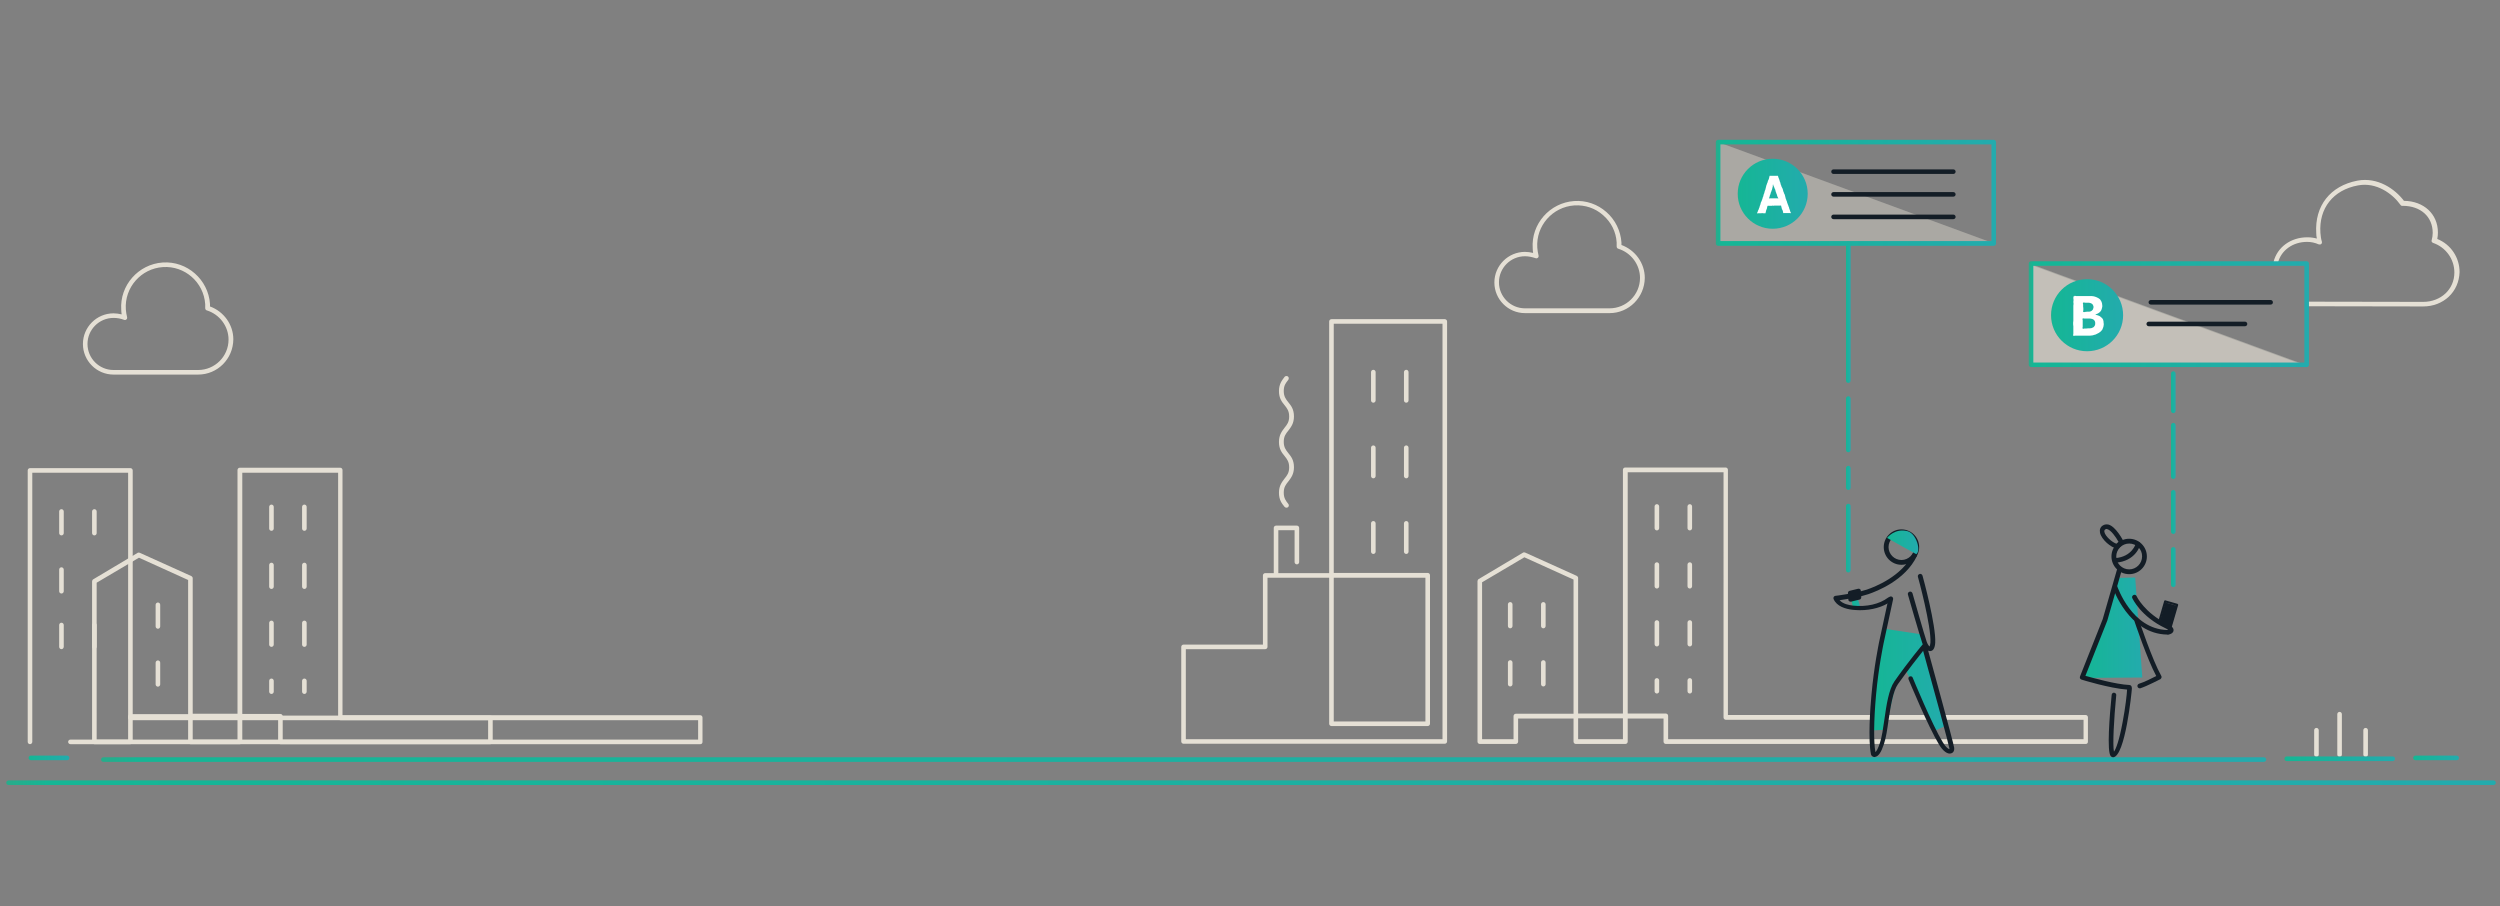 <?xml version="1.0" encoding="utf-8"?>
<!-- Generator: Adobe Illustrator 19.2.0, SVG Export Plug-In . SVG Version: 6.00 Build 0)  -->
<svg version="1.1" xmlns="http://www.w3.org/2000/svg" xmlns:xlink="http://www.w3.org/1999/xlink" x="0px" y="0px"
	 viewBox="0 0 1200 435" style="enable-background:new 0 0 1200 435;" xml:space="preserve">
<rect x="0" y="0" width="1200" height="435" fill="#808080" stroke="none"/>
<style type="text/css">
	.st0{fill:#E5E0D5;}
	.st1{fill:#FFFFFF;}
	.st2{fill:url(#SVGID_1_);}
	.st3{fill:url(#SVGID_2_);}
	.st4{fill:url(#SVGID_3_);}
	.st5{fill:url(#SVGID_4_);}
	.st6{fill:url(#SVGID_5_);}
	.st7{opacity:0.41;fill:#E5E0D5;}
	.st8{fill:url(#SVGID_6_);}
	.st9{fill:url(#SVGID_7_);}
	.st10{fill:url(#SVGID_8_);}
	.st11{fill:url(#SVGID_9_);}
	.st12{fill:url(#SVGID_10_);}
	.st13{fill:url(#SVGID_11_);}
	.st14{fill:#131D26;}
	.st15{fill:url(#SVGID_12_);}
	.st16{fill:url(#SVGID_13_);}
	.st17{fill:url(#SVGID_14_);}
	.st18{fill:url(#SVGID_15_);}
	.st19{fill:url(#SVGID_16_);}
	.st20{fill:url(#SVGID_17_);}
	.st21{fill:url(#SVGID_18_);}
	.st22{fill:url(#SVGID_19_);}
	.st23{fill:none;stroke:#131D26;stroke-width:3;stroke-linecap:round;stroke-linejoin:round;stroke-miterlimit:10;}
	.st24{fill:url(#SVGID_20_);}
	.st25{fill:url(#SVGID_21_);}
</style>
<g id="Backgound">
	<g>
		<g>
			<path class="st0" d="M1001.2,357.1H799.6c-0.6,0-1.1-0.5-1.1-1.1v-11.1h-17.2v11.1c0,0.6-0.5,1.1-1.1,1.1h-23.8
				c-0.6,0-1.1-0.5-1.1-1.1v-11.1h-26.6v11.1c0,0.6-0.5,1.1-1.1,1.1h-17.3c-0.6,0-1.1-0.5-1.1-1.1v-77c0-0.4,0.2-0.8,0.5-1
				l21.3-12.7c0.3-0.2,0.7-0.2,1-0.1l24.8,11.2c0.4,0.2,0.7,0.6,0.7,1v65.1H779v-117c0-0.6,0.5-1.1,1.1-1.1h48.2
				c0.6,0,1.1,0.5,1.1,1.1v117.7h171.7c0.6,0,1.1,0.5,1.1,1.1v11.5C1002.3,356.6,1001.8,357.1,1001.2,357.1z M800.7,354.8h199.4
				v-9.3H828.4c-0.6,0-1.1-0.5-1.1-1.1V226.7h-46v115.8h18.3c0.6,0,1.1,0.5,1.1,1.1V354.8z M757.5,354.8H779v-10h-21.5V354.8z
				 M711.4,354.8h15.1v-11.1c0-0.6,0.5-1.1,1.1-1.1h27.7v-64.4l-23.6-10.7l-20.3,12V354.8z"/>
		</g>
		<g>
			<path class="st0" d="M795.3,254.6c-0.6,0-1.1-0.5-1.1-1.1v-10.4c0-0.6,0.5-1.1,1.1-1.1c0.6,0,1.1,0.5,1.1,1.1v10.4
				C796.4,254.1,795.9,254.6,795.3,254.6z"/>
		</g>
		<g>
			<path class="st0" d="M811.1,254.6c-0.6,0-1.1-0.5-1.1-1.1v-10.4c0-0.6,0.5-1.1,1.1-1.1c0.6,0,1.1,0.5,1.1,1.1v10.4
				C812.2,254.1,811.7,254.6,811.1,254.6z"/>
		</g>
		<g>
			<path class="st0" d="M795.3,282.5c-0.6,0-1.1-0.5-1.1-1.1v-10.4c0-0.6,0.5-1.1,1.1-1.1c0.6,0,1.1,0.5,1.1,1.1v10.4
				C796.4,282,795.9,282.5,795.3,282.5z"/>
		</g>
		<g>
			<path class="st0" d="M811.1,282.5c-0.6,0-1.1-0.5-1.1-1.1v-10.4c0-0.6,0.5-1.1,1.1-1.1c0.6,0,1.1,0.5,1.1,1.1v10.4
				C812.2,282,811.7,282.5,811.1,282.5z"/>
		</g>
		<g>
			<path class="st0" d="M724.9,301.6c-0.6,0-1.1-0.5-1.1-1.1v-10.4c0-0.6,0.5-1.1,1.1-1.1c0.6,0,1.1,0.5,1.1,1.1v10.4
				C726,301.1,725.5,301.6,724.9,301.6z"/>
		</g>
		<g>
			<path class="st0" d="M740.8,301.6c-0.6,0-1.1-0.5-1.1-1.1v-10.4c0-0.6,0.5-1.1,1.1-1.1c0.6,0,1.1,0.5,1.1,1.1v10.4
				C741.9,301.1,741.4,301.6,740.8,301.6z"/>
		</g>
		<g>
			<path class="st0" d="M724.9,329.5c-0.6,0-1.1-0.5-1.1-1.1v-10.4c0-0.6,0.5-1.1,1.1-1.1c0.6,0,1.1,0.5,1.1,1.1v10.4
				C726,329,725.5,329.5,724.9,329.5z"/>
		</g>
		<g>
			<path class="st0" d="M740.8,329.5c-0.6,0-1.1-0.5-1.1-1.1v-10.4c0-0.6,0.5-1.1,1.1-1.1c0.6,0,1.1,0.5,1.1,1.1v10.4
				C741.9,329,741.4,329.5,740.8,329.5z"/>
		</g>
		<g>
			<path class="st0" d="M795.3,310.3c-0.6,0-1.1-0.5-1.1-1.1v-10.4c0-0.6,0.5-1.1,1.1-1.1c0.6,0,1.1,0.5,1.1,1.1v10.4
				C796.4,309.8,795.9,310.3,795.3,310.3z"/>
		</g>
		<g>
			<path class="st0" d="M811.1,310.3c-0.6,0-1.1-0.5-1.1-1.1v-10.4c0-0.6,0.5-1.1,1.1-1.1c0.6,0,1.1,0.5,1.1,1.1v10.4
				C812.2,309.8,811.7,310.3,811.1,310.3z"/>
		</g>
		<g>
			<path class="st0" d="M795.3,332.9c-0.6,0-1.1-0.5-1.1-1.1v-5.2c0-0.6,0.5-1.1,1.1-1.1c0.6,0,1.1,0.5,1.1,1.1v5.2
				C796.4,332.4,795.9,332.9,795.3,332.9z"/>
		</g>
		<g>
			<path class="st0" d="M811.1,332.9c-0.6,0-1.1-0.5-1.1-1.1v-5.2c0-0.6,0.5-1.1,1.1-1.1c0.6,0,1.1,0.5,1.1,1.1v5.2
				C812.2,332.4,811.7,332.9,811.1,332.9z"/>
		</g>
		<g>
			<path class="st0" d="M772.6,150.3H732c-8.1,0-14.7-6.6-14.7-14.7c0-8.1,6.6-14.7,14.7-14.7c1.3,0,2.6,0.2,3.9,0.5
				c-0.1-0.7-0.2-1.4-0.2-2.2c-0.8-11.7,8.2-21.9,19.9-22.7c5.7-0.4,11.2,1.5,15.5,5.3c4.3,3.8,6.8,9,7.2,14.6c0,0.4,0,0.8,0,1.2
				c6.6,2.4,11.2,8.7,11.2,15.8C789.4,142.7,781.9,150.3,772.6,150.3z M732,123c-6.9,0-12.5,5.6-12.5,12.5c0,6.9,5.6,12.5,12.5,12.5
				h40.6c8,0,14.6-6.5,14.6-14.6c0-6.4-4.3-12.1-10.4-14c-0.5-0.1-0.8-0.6-0.8-1.1c0-0.6,0-1.2,0-1.9c-0.3-5.1-2.6-9.7-6.5-13.1
				c-3.8-3.4-8.7-5-13.8-4.7c-10.5,0.7-18.5,9.8-17.8,20.3c0.1,1.3,0.3,2.5,0.6,3.7c0.1,0.4,0,0.9-0.3,1.1c-0.3,0.3-0.8,0.4-1.2,0.2
				C735.4,123.4,733.8,123,732,123z"/>
		</g>
	</g>
	<g>
		<path class="st0" d="M1123,363.3c-0.6,0-1.1-0.5-1.1-1.1v-19.4c0-0.6,0.5-1.1,1.1-1.1s1.1,0.5,1.1,1.1v19.4
			C1124.1,362.8,1123.6,363.3,1123,363.3z"/>
	</g>
	<g>
		<path class="st0" d="M1135.5,363.3c-0.6,0-1.1-0.5-1.1-1.1v-11.7c0-0.6,0.5-1.1,1.1-1.1s1.1,0.5,1.1,1.1v11.7
			C1136.6,362.8,1136.2,363.3,1135.5,363.3z"/>
	</g>
	<g>
		<path class="st0" d="M1111.9,363.3c-0.6,0-1.1-0.5-1.1-1.1v-11.7c0-0.6,0.5-1.1,1.1-1.1c0.6,0,1.1,0.5,1.1,1.1v11.7
			C1113,362.8,1112.5,363.3,1111.9,363.3z"/>
	</g>
	<g>
		<g>
			<path class="st0" d="M336.2,357.2H134.6c-0.6,0-1.1-0.5-1.1-1.1V345h-17.2v11.1c0,0.6-0.5,1.1-1.1,1.1H91.4
				c-0.6,0-1.1-0.5-1.1-1.1V345H63.7v11.1c0,0.6-0.5,1.1-1.1,1.1H45.3c-0.6,0-1.1-0.5-1.1-1.1v-77c0-0.4,0.2-0.8,0.5-1l21.3-12.7
				c0.3-0.2,0.7-0.2,1-0.1l24.8,11.2c0.4,0.2,0.7,0.6,0.7,1v65.1H114v-117c0-0.6,0.5-1.1,1.1-1.1h48.2c0.6,0,1.1,0.5,1.1,1.1v117.7
				h171.7c0.6,0,1.1,0.5,1.1,1.1v11.5C337.3,356.7,336.8,357.2,336.2,357.2z M135.7,355h199.4v-9.3H163.4c-0.6,0-1.1-0.5-1.1-1.1
				V226.9h-46v115.8h18.3c0.6,0,1.1,0.5,1.1,1.1V355z M92.5,355H114v-10H92.5V355z M46.4,355h15.1v-11.1c0-0.6,0.5-1.1,1.1-1.1h27.7
				v-64.4l-23.6-10.7l-20.3,12V355z"/>
		</g>
		<g>
			<path class="st0" d="M130.3,254.8c-0.6,0-1.1-0.5-1.1-1.1v-10.4c0-0.6,0.5-1.1,1.1-1.1s1.1,0.5,1.1,1.1v10.4
				C131.4,254.3,130.9,254.8,130.3,254.8z"/>
		</g>
		<g>
			<path class="st0" d="M146.1,254.8c-0.6,0-1.1-0.5-1.1-1.1v-10.4c0-0.6,0.5-1.1,1.1-1.1s1.1,0.5,1.1,1.1v10.4
				C147.2,254.3,146.7,254.8,146.1,254.8z"/>
		</g>
		<g>
			<path class="st0" d="M130.3,282.7c-0.6,0-1.1-0.5-1.1-1.1v-10.4c0-0.6,0.5-1.1,1.1-1.1s1.1,0.5,1.1,1.1v10.4
				C131.4,282.2,130.9,282.7,130.3,282.7z"/>
		</g>
		<g>
			<path class="st0" d="M146.1,282.7c-0.6,0-1.1-0.5-1.1-1.1v-10.4c0-0.6,0.5-1.1,1.1-1.1s1.1,0.5,1.1,1.1v10.4
				C147.2,282.2,146.7,282.7,146.1,282.7z"/>
		</g>
		<g>
			<path class="st0" d="M75.8,301.8c-0.6,0-1.1-0.5-1.1-1.1v-10.4c0-0.6,0.5-1.1,1.1-1.1c0.6,0,1.1,0.5,1.1,1.1v10.4
				C76.9,301.3,76.4,301.8,75.8,301.8z"/>
		</g>
		<g>
			<path class="st0" d="M75.8,329.6c-0.6,0-1.1-0.5-1.1-1.1v-10.4c0-0.6,0.5-1.1,1.1-1.1c0.6,0,1.1,0.5,1.1,1.1v10.4
				C76.9,329.1,76.4,329.6,75.8,329.6z"/>
		</g>
		<g>
			<path class="st0" d="M130.3,310.5c-0.6,0-1.1-0.5-1.1-1.1v-10.4c0-0.6,0.5-1.1,1.1-1.1s1.1,0.5,1.1,1.1v10.4
				C131.4,310,130.9,310.5,130.3,310.5z"/>
		</g>
		<g>
			<path class="st0" d="M146.1,310.5c-0.6,0-1.1-0.5-1.1-1.1v-10.4c0-0.6,0.5-1.1,1.1-1.1s1.1,0.5,1.1,1.1v10.4
				C147.2,310,146.7,310.5,146.1,310.5z"/>
		</g>
		<g>
			<path class="st0" d="M130.3,333.1c-0.6,0-1.1-0.5-1.1-1.1v-5.2c0-0.6,0.5-1.1,1.1-1.1s1.1,0.5,1.1,1.1v5.2
				C131.4,332.6,130.9,333.1,130.3,333.1z"/>
		</g>
		<g>
			<path class="st0" d="M146.1,333.1c-0.6,0-1.1-0.5-1.1-1.1v-5.2c0-0.6,0.5-1.1,1.1-1.1s1.1,0.5,1.1,1.1v5.2
				C147.2,332.6,146.7,333.1,146.1,333.1z"/>
		</g>
	</g>
	<g>
		<path class="st0" d="M693.5,357H568.1c-0.6,0-1.1-0.5-1.1-1.1v-45.4c0-0.6,0.5-1.1,1.1-1.1h38.1v-33.2c0-0.6,0.5-1.1,1.1-1.1H638
			V154.3c0-0.6,0.5-1.1,1.1-1.1h54.4c0.6,0,1.1,0.5,1.1,1.1v201.6C694.6,356.5,694.1,357,693.5,357z M569.2,354.8h123.2V155.4h-52.2
			V275h45.1c0.6,0,1.1,0.5,1.1,1.1v71.3c0,0.6-0.5,1.1-1.1,1.1h-46.2c-0.6,0-1.1-0.5-1.1-1.1v-70.1h-29.6v33.2
			c0,0.6-0.5,1.1-1.1,1.1h-38.1V354.8z M640.2,346.3h44v-69h-44V346.3z"/>
	</g>
	<g>
		<path class="st0" d="M612.5,276.3c-0.6,0-1.1-0.5-1.1-1.1v-21.8c0-0.6,0.5-1.1,1.1-1.1h10c0.6,0,1.1,0.5,1.1,1.1v16.4
			c0,0.6-0.5,1.1-1.1,1.1c-0.6,0-1.1-0.5-1.1-1.1v-15.3h-7.8v20.7C613.6,275.8,613.1,276.3,612.5,276.3z"/>
	</g>
	<g>
		<path class="st0" d="M617.5,243.7c-0.3,0-0.6-0.1-0.9-0.4c-1.3-1.6-2.7-3.3-2.7-6.8c0-3.4,1.5-5.2,2.7-6.8
			c1.2-1.5,2.2-2.7,2.2-5.4c0-2.6-1-3.9-2.2-5.4c-1.3-1.6-2.7-3.3-2.7-6.8c0-3.4,1.5-5.2,2.7-6.8c1.2-1.5,2.2-2.7,2.2-5.4
			c0-2.6-1-3.9-2.2-5.4c-1.3-1.6-2.7-3.3-2.7-6.8c0-3.4,1.5-5.2,2.7-6.8c0.4-0.5,1.1-0.5,1.6-0.2c0.5,0.4,0.5,1.1,0.2,1.6
			c-1.2,1.5-2.2,2.7-2.2,5.4c0,2.6,1,3.9,2.2,5.4c1.3,1.6,2.7,3.3,2.7,6.8c0,3.4-1.5,5.2-2.7,6.8c-1.2,1.5-2.2,2.7-2.2,5.4
			c0,2.6,1,3.9,2.2,5.4c1.3,1.6,2.7,3.3,2.7,6.8c0,3.4-1.5,5.2-2.7,6.8c-1.2,1.5-2.2,2.7-2.2,5.4c0,2.6,1,3.9,2.2,5.4
			c0.4,0.5,0.3,1.2-0.2,1.6C618,243.6,617.7,243.7,617.5,243.7z"/>
	</g>
	<g>
		<path class="st0" d="M659.2,193.3c-0.6,0-1.1-0.5-1.1-1.1v-13.6c0-0.6,0.5-1.1,1.1-1.1s1.1,0.5,1.1,1.1v13.6
			C660.3,192.8,659.8,193.3,659.2,193.3z"/>
	</g>
	<g>
		<path class="st0" d="M675,193.3c-0.6,0-1.1-0.5-1.1-1.1v-13.6c0-0.6,0.5-1.1,1.1-1.1c0.6,0,1.1,0.5,1.1,1.1v13.6
			C676.1,192.8,675.6,193.3,675,193.3z"/>
	</g>
	<g>
		<path class="st0" d="M659.2,229.6c-0.6,0-1.1-0.5-1.1-1.1v-13.6c0-0.6,0.5-1.1,1.1-1.1s1.1,0.5,1.1,1.1v13.6
			C660.3,229.1,659.8,229.6,659.2,229.6z"/>
	</g>
	<g>
		<path class="st0" d="M675,229.6c-0.6,0-1.1-0.5-1.1-1.1v-13.6c0-0.6,0.5-1.1,1.1-1.1c0.6,0,1.1,0.5,1.1,1.1v13.6
			C676.1,229.1,675.6,229.6,675,229.6z"/>
	</g>
	<g>
		<path class="st0" d="M659.2,265.9c-0.6,0-1.1-0.5-1.1-1.1v-13.6c0-0.6,0.5-1.1,1.1-1.1s1.1,0.5,1.1,1.1v13.6
			C660.3,265.4,659.8,265.9,659.2,265.9z"/>
	</g>
	<g>
		<path class="st0" d="M675,265.9c-0.6,0-1.1-0.5-1.1-1.1v-13.6c0-0.6,0.5-1.1,1.1-1.1c0.6,0,1.1,0.5,1.1,1.1v13.6
			C676.1,265.4,675.6,265.9,675,265.9z"/>
	</g>
	<g>
		<path class="st0" d="M1163.1,147.1c-1.4,0-55.9-0.1-55.9-0.1l0-2.2c0,0,54.5,0.1,55.9,0.1c8.5,0,15-6,15-14.1
			c0-6.4-4.1-12.1-10.2-14.2c-0.6-0.2-0.9-0.8-0.7-1.3c0.3-1.1,0.5-2.3,0.5-3.5c0-7.8-5.8-13-14.4-13c-0.4,0.1-0.9-0.1-1.1-0.5
			c-3.8-5.3-11.5-11-20.4-9.3c-11.9,2.2-18.8,11-18,22.8c0.1,1.5,0.3,2.9,0.7,4.2c0.1,0.4,0,0.9-0.3,1.1c-0.3,0.3-0.8,0.3-1.2,0.2
			c-1.8-0.8-3.7-1.2-5.6-1.2c-6.9,0-12.5,4.1-14,10.1c-0.2,0.6-0.8,1-1.3,0.8c-0.6-0.1-1-0.8-0.8-1.3c1.8-7.1,8.3-11.8,16.2-11.8
			c1.6,0,3.1,0.2,4.6,0.6c-0.2-0.9-0.3-1.7-0.3-2.6c-0.8-13.1,6.7-22.7,19.8-25.2c9.7-1.8,18,4,22.3,9.7c9.6,0.1,16.3,6.4,16.3,15.2
			c0,1-0.1,2.1-0.3,3.1c6.5,2.6,10.7,8.9,10.7,15.9C1180.3,140.1,1172.9,147.1,1163.1,147.1z"/>
	</g>
	<g>
		<path class="st0" d="M95.1,179.8H54.5c-8.1,0-14.7-6.6-14.7-14.7c0-8.1,6.6-14.7,14.7-14.7c1.3,0,2.6,0.2,3.9,0.5
			c-0.1-0.7-0.2-1.4-0.2-2.2c-0.8-11.7,8.2-21.9,19.9-22.7c11.7-0.8,21.9,8.2,22.7,19.9c0,0.4,0,0.8,0,1.2
			c6.6,2.4,11.2,8.7,11.2,15.8C111.9,172.3,104.4,179.8,95.1,179.8z M54.5,152.6c-6.9,0-12.5,5.6-12.5,12.5
			c0,6.9,5.6,12.5,12.5,12.5h40.6c8,0,14.6-6.5,14.6-14.6c0-6.4-4.3-12.1-10.4-14c-0.5-0.1-0.8-0.6-0.8-1.1c0-0.6,0-1.2,0-1.9
			c-0.7-10.5-9.8-18.5-20.3-17.8c-10.5,0.7-18.5,9.8-17.8,20.3c0.1,1.3,0.3,2.5,0.6,3.7c0.1,0.4,0,0.9-0.3,1.1
			c-0.3,0.3-0.8,0.4-1.2,0.2C57.9,152.9,56.3,152.6,54.5,152.6z"/>
	</g>
</g>
<g id="LineAB">
	<g>
		<path class="st0" d="M235.4,357.2H33.8c-0.6,0-1.1-0.5-1.1-1.1c0-0.6,0.5-1.1,1.1-1.1h200.5v-9.3H62.6c-0.6,0-1.1-0.5-1.1-1.1
			V226.9h-46v129.2c0,0.6-0.5,1.1-1.1,1.1c-0.6,0-1.1-0.5-1.1-1.1V225.8c0-0.6,0.5-1.1,1.1-1.1h48.2c0.6,0,1.1,0.5,1.1,1.1v117.7
			h171.7c0.6,0,1.1,0.5,1.1,1.1v11.5C236.5,356.7,236,357.2,235.4,357.2z"/>
	</g>
	<g>
		<path class="st0" d="M29.5,257c-0.6,0-1.1-0.5-1.1-1.1v-10.4c0-0.6,0.5-1.1,1.1-1.1c0.6,0,1.1,0.5,1.1,1.1v10.4
			C30.6,256.5,30.1,257,29.5,257z"/>
	</g>
	<g>
		<path class="st0" d="M45.3,257c-0.6,0-1.1-0.5-1.1-1.1v-10.4c0-0.6,0.5-1.1,1.1-1.1c0.6,0,1.1,0.5,1.1,1.1v10.4
			C46.4,256.5,45.9,257,45.3,257z"/>
	</g>
	<g>
		<path class="st0" d="M29.5,284.9c-0.6,0-1.1-0.5-1.1-1.1v-10.4c0-0.6,0.5-1.1,1.1-1.1c0.6,0,1.1,0.5,1.1,1.1v10.4
			C30.6,284.4,30.1,284.9,29.5,284.9z"/>
	</g>
	<g>
		<path class="st0" d="M29.5,311.6c-0.6,0-1.1-0.5-1.1-1.1V300c0-0.6,0.5-1.1,1.1-1.1c0.6,0,1.1,0.5,1.1,1.1v10.4
			C30.6,311.1,30.1,311.6,29.5,311.6z"/>
	</g>
	<g>
		<path class="st0" d="M45.3,311.6c-0.6,0-1.1-0.5-1.1-1.1V300c0-0.6,0.5-1.1,1.1-1.1c0.6,0,1.1,0.5,1.1,1.1v10.4
			C46.4,311.1,45.9,311.6,45.3,311.6z"/>
	</g>
	<g>
		<g>
			<line class="st1" x1="4.1" y1="375.7" x2="1196.9" y2="375.7"/>
			<linearGradient id="SVGID_1_" gradientUnits="userSpaceOnUse" x1="2.988" y1="375.666" x2="1198" y2="375.666">
				<stop  offset="1.796875e-03" style="stop-color:#27AC8B"/>
				<stop  offset="1.637500e-02" style="stop-color:#15B695"/>
				<stop  offset="0.999" style="stop-color:#23ABAD"/>
			</linearGradient>
			<path class="st2" d="M1196.9,376.8H4.1c-0.6,0-1.1-0.5-1.1-1.1s0.5-1.1,1.1-1.1h1192.8c0.6,0,1.1,0.5,1.1,1.1
				S1197.5,376.8,1196.9,376.8z"/>
		</g>
		<g>
			<line class="st1" x1="49.6" y1="364.6" x2="1086.6" y2="364.6"/>
			<linearGradient id="SVGID_2_" gradientUnits="userSpaceOnUse" x1="48.444" y1="364.567" x2="1087.728" y2="364.567">
				<stop  offset="1.796875e-03" style="stop-color:#27AC8B"/>
				<stop  offset="1.637500e-02" style="stop-color:#15B695"/>
				<stop  offset="0.999" style="stop-color:#23ABAD"/>
			</linearGradient>
			<path class="st3" d="M1086.6,365.7H49.6c-0.6,0-1.1-0.5-1.1-1.1s0.5-1.1,1.1-1.1h1037.1c0.6,0,1.1,0.5,1.1,1.1
				S1087.2,365.7,1086.6,365.7z"/>
		</g>
		<g>
			<line class="st1" x1="1097.6" y1="364.2" x2="1148.5" y2="364.2"/>
			<linearGradient id="SVGID_3_" gradientUnits="userSpaceOnUse" x1="1096.451" y1="364.196" x2="1149.598" y2="364.196">
				<stop  offset="1.796875e-03" style="stop-color:#27AC8B"/>
				<stop  offset="1.637500e-02" style="stop-color:#15B695"/>
				<stop  offset="0.999" style="stop-color:#23ABAD"/>
			</linearGradient>
			<path class="st4" d="M1148.5,365.3h-50.9c-0.6,0-1.1-0.5-1.1-1.1s0.5-1.1,1.1-1.1h50.9c0.6,0,1.1,0.5,1.1,1.1
				S1149.1,365.3,1148.5,365.3z"/>
		</g>
		<g>
			<line class="st1" x1="1159.4" y1="363.8" x2="1179.2" y2="363.8"/>
			<linearGradient id="SVGID_4_" gradientUnits="userSpaceOnUse" x1="1158.322" y1="363.826" x2="1180.323" y2="363.826">
				<stop  offset="1.796875e-03" style="stop-color:#27AC8B"/>
				<stop  offset="1.637500e-02" style="stop-color:#15B695"/>
				<stop  offset="0.999" style="stop-color:#23ABAD"/>
			</linearGradient>
			<path class="st5" d="M1179.2,364.9h-19.8c-0.6,0-1.1-0.5-1.1-1.1s0.5-1.1,1.1-1.1h19.8c0.6,0,1.1,0.5,1.1,1.1
				S1179.8,364.9,1179.2,364.9z"/>
		</g>
	</g>
	<g>
		<linearGradient id="SVGID_5_" gradientUnits="userSpaceOnUse" x1="13.717" y1="363.826" x2="33.326" y2="363.826">
			<stop  offset="1.796875e-03" style="stop-color:#27AC8B"/>
			<stop  offset="1.637500e-02" style="stop-color:#15B695"/>
			<stop  offset="0.999" style="stop-color:#23ABAD"/>
		</linearGradient>
		<path class="st6" d="M32.2,364.9H14.8c-0.6,0-1.1-0.5-1.1-1.1s0.5-1.1,1.1-1.1h17.4c0.6,0,1.1,0.5,1.1,1.1S32.8,364.9,32.2,364.9z
			"/>
	</g>
	<g>
		<polygon class="st7" points="1107.2,175.4 974.9,175.4 974.9,126.8 		"/>
		<polygon class="st7" points="1107.2,175.8 974.9,175.8 974.9,127.2 		"/>
		<g>
			<linearGradient id="SVGID_6_" gradientUnits="userSpaceOnUse" x1="973.769" y1="150.769" x2="1108.316" y2="150.769">
				<stop  offset="1.796875e-03" style="stop-color:#27AC8B"/>
				<stop  offset="1.637500e-02" style="stop-color:#15B695"/>
				<stop  offset="0.999" style="stop-color:#23ABAD"/>
			</linearGradient>
			<path class="st8" d="M1107.2,176.2H974.9c-0.6,0-1.1-0.5-1.1-1.1v-48.6c0-0.6,0.5-1.1,1.1-1.1h132.3c0.6,0,1.1,0.5,1.1,1.1v48.6
				C1108.3,175.7,1107.8,176.2,1107.2,176.2z M976,174h130.1v-46.4H976V174z"/>
		</g>
		<g>
			<linearGradient id="SVGID_7_" gradientUnits="userSpaceOnUse" x1="984.481" y1="151.251" x2="1019.108" y2="151.251">
				<stop  offset="1.796875e-03" style="stop-color:#27AC8B"/>
				<stop  offset="1.637500e-02" style="stop-color:#15B695"/>
				<stop  offset="0.999" style="stop-color:#23ABAD"/>
			</linearGradient>
			<circle class="st9" cx="1001.8" cy="151.3" r="17.3"/>
			<g>
				<path class="st1" d="M995.7,142.1c0.3-0.3,0.4,0,0.8,0s0.4,0,0.8,0c0.4,0,0.4,0,0.8,0c0.4,0,0.4,0,0.8,0c0.4,0,0.4,0,0.8,0
					s0.4,0,0.8,0c0.4,0,0.4,0,0.8,0s0.4,0,0.8,0c0.3,0,0.6,0,0.9,0c0.3,0,0.6,0,0.9,0c0.3,0,0.6,0.1,0.9,0.1
					c0.3,0.1,0.6,0.1,0.8,0.2c0.3,0.1,0.6,0.2,0.8,0.3c0.3,0.1,0.5,0.2,0.8,0.4c0.3,0.2,0.5,0.3,0.7,0.5c0.2,0.2,0.4,0.4,0.5,0.7
					c0.2,0.2,0.3,0.5,0.4,0.8c0.1,0.3,0.2,0.5,0.2,0.8c0,0.3,0.1,0.6,0.1,0.9c0,0.3,0,0.5-0.1,0.8c0,0.3-0.2,0.5-0.2,0.8
					c-0.1,0.2-0.2,0.5-0.3,0.7c-0.1,0.2-0.3,0.4-0.5,0.6c-0.2,0.2-0.4,0.4-0.6,0.5c-0.2,0.1-0.4,0.3-0.7,0.4
					c-0.2,0.1-0.5,0.2-0.8,0.3c0,0-0.1,0.1,0,0.2c0.3,0.1,0.6,0.1,0.8,0.2c0.3,0.1,0.5,0.1,0.8,0.3c0.3,0.1,0.5,0.2,0.7,0.4
					c0.2,0.2,0.4,0.4,0.6,0.5c0.2,0.2,0.4,0.4,0.5,0.6c0.1,0.2,0.3,0.5,0.3,0.8c0.1,0.3,0.1,0.5,0.1,0.8c0,0.3,0.1,0.5,0.1,0.8
					c0,0.3,0,0.6-0.1,0.9c0,0.3-0.1,0.6-0.2,0.8c-0.1,0.3-0.2,0.6-0.3,0.8c-0.1,0.3-0.3,0.5-0.5,0.7c-0.2,0.2-0.4,0.5-0.6,0.6
					c-0.2,0.2-0.5,0.4-0.7,0.5c-0.2,0.1-0.5,0.2-0.8,0.4c-0.3,0.1-0.5,0.3-0.8,0.4c-0.3,0.1-0.6,0.1-0.8,0.2
					c-0.3,0.1-0.5,0.2-0.8,0.2c-0.3,0-0.6,0.1-0.9,0.1c-0.3,0-0.6,0-0.9,0c-0.4,0-0.4,0-0.9,0c-0.4,0-0.4,0-0.9,0s-0.4,0-0.9,0
					c-0.4,0-0.4,0-0.9,0c-0.4,0-0.4,0-0.9,0s-0.4,0-0.9,0s-0.4,0-0.9,0s-0.6,0.3-0.9,0c-0.3-0.3,0-0.4,0-0.9c0-0.4,0-0.4,0-0.9
					c0-0.4,0-0.4,0-0.9c0-0.4,0-0.4,0-0.9s0-0.4,0-0.9c0-0.4-0.1-0.4-0.1-0.9c0-0.4,0-0.4,0-0.9c0-0.4,0.1-0.4,0.1-0.9
					c0-0.4,0-0.4,0-0.9c0-0.4,0-0.4,0-0.9s0-0.4,0-0.9c0-0.4,0-0.4,0-0.9c0-0.4,0-0.4,0-0.9c0-0.4,0-0.4,0-0.9c0-0.4,0-0.4,0-0.9
					s0-0.4,0-0.9c0-0.4,0.1-0.4,0.1-0.9c0-0.4-0.1-0.4-0.1-0.9c0-0.4,0.1-0.4,0.1-0.9c0-0.4-0.1-0.4-0.1-0.9c0-0.4,0.1-0.4,0-0.9
					C995.6,142.5,995.4,142.4,995.7,142.1z M1001.9,149.6c0.3,0,0.6,0,0.9,0c0.3,0,0.6-0.1,0.8-0.2c0.3-0.1,0.5-0.3,0.7-0.5
					c0.2-0.2,0.4-0.4,0.4-0.7c0.1-0.3,0.2-0.5,0.2-0.8c0-0.3-0.1-0.6-0.2-0.8c-0.1-0.3-0.2-0.5-0.5-0.7c-0.2-0.2-0.4-0.3-0.7-0.4
					c-0.2-0.1-0.5-0.1-0.8-0.2c-0.2,0-0.5,0-0.8,0c-0.5,0-0.5,0-1,0c-0.5,0-0.6-0.3-1,0c-0.3,0.3,0,0.4,0,0.9c0,0.4,0,0.4,0,0.9
					c0,0.4,0.1,0.4,0.1,0.9c0,0.4,0,0.4,0,0.9c0,0.4-0.3,0.6,0,0.8c0.4,0.3,0.5,0,1,0S1001.4,149.6,1001.9,149.6z M1002.3,157.6
					c0.3,0,0.6,0,0.8,0c0.3,0,0.6-0.1,0.8-0.1c0.3-0.1,0.5-0.2,0.7-0.3c0.3-0.1,0.5-0.3,0.6-0.5c0.2-0.2,0.3-0.4,0.4-0.7
					c0.1-0.2,0.1-0.5,0.1-0.8c0-0.3,0-0.6-0.1-0.8c-0.1-0.3-0.2-0.5-0.4-0.7c-0.2-0.2-0.4-0.4-0.7-0.5c-0.2-0.1-0.5-0.2-0.8-0.2
					c-0.2-0.1-0.5-0.1-0.8-0.1c-0.2,0-0.5,0-0.8,0c-0.4,0-0.4,0-0.8,0c-0.4,0-0.4,0-0.8,0s-0.5-0.2-0.8,0c-0.3,0.3,0,0.4,0,0.8
					c0,0.4,0,0.4,0,0.8c0,0.4,0,0.4,0,0.8c0,0.4,0,0.4,0,0.8c0,0.4,0,0.4,0,0.8c0,0.4-0.3,0.5,0,0.8c0.3,0.3,0.4,0,0.8,0
					c0.4,0,0.4,0,0.8,0S1001.9,157.6,1002.3,157.6z"/>
			</g>
		</g>
		<g>
			<linearGradient id="SVGID_8_" gradientUnits="userSpaceOnUse" x1="1042.054" y1="216.447" x2="1044.274" y2="216.447">
				<stop  offset="1.796875e-03" style="stop-color:#27AC8B"/>
				<stop  offset="1.637500e-02" style="stop-color:#15B695"/>
				<stop  offset="0.999" style="stop-color:#23ABAD"/>
			</linearGradient>
			<path class="st10" d="M1043.2,229.9c-0.6,0-1.1-0.5-1.1-1.1v-24.7c0-0.6,0.5-1.1,1.1-1.1c0.6,0,1.1,0.5,1.1,1.1v24.7
				C1044.3,229.4,1043.8,229.9,1043.2,229.9z"/>
		</g>
		<g>
			<linearGradient id="SVGID_9_" gradientUnits="userSpaceOnUse" x1="1042.054" y1="272.197" x2="1044.274" y2="272.197">
				<stop  offset="1.796875e-03" style="stop-color:#27AC8B"/>
				<stop  offset="1.637500e-02" style="stop-color:#15B695"/>
				<stop  offset="0.999" style="stop-color:#23ABAD"/>
			</linearGradient>
			<path class="st11" d="M1043.2,281.8c-0.6,0-1.1-0.5-1.1-1.1v-17c0-0.6,0.5-1.1,1.1-1.1c0.6,0,1.1,0.5,1.1,1.1v17
				C1044.3,281.3,1043.8,281.8,1043.2,281.8z"/>
		</g>
		<g>
			<linearGradient id="SVGID_10_" gradientUnits="userSpaceOnUse" x1="1042.054" y1="245.679" x2="1044.274" y2="245.679">
				<stop  offset="1.796875e-03" style="stop-color:#27AC8B"/>
				<stop  offset="1.637500e-02" style="stop-color:#15B695"/>
				<stop  offset="0.999" style="stop-color:#23ABAD"/>
			</linearGradient>
			<path class="st12" d="M1043.2,256.3c-0.6,0-1.1-0.5-1.1-1.1v-18.9c0-0.6,0.5-1.1,1.1-1.1c0.6,0,1.1,0.5,1.1,1.1v18.9
				C1044.3,255.8,1043.8,256.3,1043.2,256.3z"/>
		</g>
		<g>
			<linearGradient id="SVGID_11_" gradientUnits="userSpaceOnUse" x1="1042.054" y1="188.284" x2="1044.274" y2="188.284">
				<stop  offset="1.796875e-03" style="stop-color:#27AC8B"/>
				<stop  offset="1.637500e-02" style="stop-color:#15B695"/>
				<stop  offset="0.999" style="stop-color:#23ABAD"/>
			</linearGradient>
			<path class="st13" d="M1043.2,198.3c-0.6,0-1.1-0.5-1.1-1.1v-17.9c0-0.6,0.5-1.1,1.1-1.1c0.6,0,1.1,0.5,1.1,1.1v17.9
				C1044.3,197.8,1043.8,198.3,1043.2,198.3z"/>
		</g>
		<g>
			<path class="st14" d="M1089.9,146.2h-57.5c-0.6,0-1.1-0.5-1.1-1.1s0.5-1.1,1.1-1.1h57.5c0.6,0,1.1,0.5,1.1,1.1
				S1090.6,146.2,1089.9,146.2z"/>
		</g>
		<g>
			<path class="st14" d="M1077.6,156.6h-46.2c-0.6,0-1.1-0.5-1.1-1.1c0-0.6,0.5-1.1,1.1-1.1h46.2c0.6,0,1.1,0.5,1.1,1.1
				C1078.7,156.1,1078.2,156.6,1077.6,156.6z"/>
		</g>
	</g>
	<g>
		<polygon class="st7" points="957,116.8 824.7,116.8 824.7,68.2 		"/>
		<g>
			<linearGradient id="SVGID_12_" gradientUnits="userSpaceOnUse" x1="886.086" y1="149.773" x2="888.306" y2="149.773">
				<stop  offset="1.796875e-03" style="stop-color:#27AC8B"/>
				<stop  offset="1.637500e-02" style="stop-color:#15B695"/>
				<stop  offset="0.999" style="stop-color:#23ABAD"/>
			</linearGradient>
			<path class="st15" d="M887.2,183.8c-0.6,0-1.1-0.5-1.1-1.1v-65.8c0-0.6,0.5-1.1,1.1-1.1c0.6,0,1.1,0.5,1.1,1.1v65.8
				C888.3,183.3,887.8,183.8,887.2,183.8z"/>
		</g>
		<g>
			<linearGradient id="SVGID_13_" gradientUnits="userSpaceOnUse" x1="886.086" y1="203.613" x2="888.306" y2="203.613">
				<stop  offset="1.796875e-03" style="stop-color:#27AC8B"/>
				<stop  offset="1.637500e-02" style="stop-color:#15B695"/>
				<stop  offset="0.999" style="stop-color:#23ABAD"/>
			</linearGradient>
			<path class="st16" d="M887.2,217.1c-0.6,0-1.1-0.5-1.1-1.1v-24.7c0-0.6,0.5-1.1,1.1-1.1c0.6,0,1.1,0.5,1.1,1.1V216
				C888.3,216.6,887.8,217.1,887.2,217.1z"/>
		</g>
		<g>
			<linearGradient id="SVGID_14_" gradientUnits="userSpaceOnUse" x1="886.086" y1="258.326" x2="888.306" y2="258.326">
				<stop  offset="1.796875e-03" style="stop-color:#27AC8B"/>
				<stop  offset="1.637500e-02" style="stop-color:#15B695"/>
				<stop  offset="0.999" style="stop-color:#23ABAD"/>
			</linearGradient>
			<path class="st17" d="M887.2,274.8c-0.6,0-1.1-0.5-1.1-1.1v-30.8c0-0.6,0.5-1.1,1.1-1.1c0.6,0,1.1,0.5,1.1,1.1v30.8
				C888.3,274.3,887.8,274.8,887.2,274.8z"/>
		</g>
		<g>
			<linearGradient id="SVGID_15_" gradientUnits="userSpaceOnUse" x1="886.086" y1="229.421" x2="888.306" y2="229.421">
				<stop  offset="1.796875e-03" style="stop-color:#27AC8B"/>
				<stop  offset="1.637500e-02" style="stop-color:#15B695"/>
				<stop  offset="0.999" style="stop-color:#23ABAD"/>
			</linearGradient>
			<path class="st18" d="M887.2,235.2c-0.6,0-1.1-0.5-1.1-1.1v-9.4c0-0.6,0.5-1.1,1.1-1.1c0.6,0,1.1,0.5,1.1,1.1v9.4
				C888.3,234.7,887.8,235.2,887.2,235.2z"/>
		</g>
		<g>
			<linearGradient id="SVGID_16_" gradientUnits="userSpaceOnUse" x1="823.564" y1="92.536" x2="958.11" y2="92.536">
				<stop  offset="1.796875e-03" style="stop-color:#27AC8B"/>
				<stop  offset="1.637500e-02" style="stop-color:#15B695"/>
				<stop  offset="0.999" style="stop-color:#23ABAD"/>
			</linearGradient>
			<path class="st19" d="M957,118H824.7c-0.6,0-1.1-0.5-1.1-1.1V68.2c0-0.6,0.5-1.1,1.1-1.1H957c0.6,0,1.1,0.5,1.1,1.1v48.6
				C958.1,117.5,957.6,118,957,118z M825.8,115.7h130.1V69.3H825.8V115.7z"/>
		</g>
		<g>
			<linearGradient id="SVGID_17_" gradientUnits="userSpaceOnUse" x1="834.114" y1="93.006" x2="867.695" y2="93.006">
				<stop  offset="1.796875e-03" style="stop-color:#27AC8B"/>
				<stop  offset="1.637500e-02" style="stop-color:#15B695"/>
				<stop  offset="0.999" style="stop-color:#23ABAD"/>
			</linearGradient>
			<circle class="st20" cx="850.9" cy="93" r="16.8"/>
			<g>
				<path class="st1" d="M853.5,84.7c0,0.2,0.1,0.2,0.1,0.4c0.1,0.2,0.1,0.2,0.2,0.4c0.1,0.2,0,0.2,0.1,0.4c0.1,0.2,0.1,0.2,0.2,0.4
					c0.1,0.2,0.1,0.2,0.1,0.4c0.1,0.2,0.1,0.2,0.1,0.4c0.1,0.2,0.1,0.2,0.2,0.4c0.1,0.2,0.1,0.2,0.1,0.4c0.1,0.2,0.1,0.2,0.1,0.4
					c0.1,0.2,0,0.2,0.1,0.4c0.1,0.2,0.1,0.2,0.2,0.4c0.1,0.2,0,0.2,0.1,0.4c0.1,0.2,0.1,0.2,0.2,0.4c0.1,0.2,0.1,0.2,0.2,0.4
					c0.1,0.2,0.1,0.2,0.2,0.4c0.1,0.2,0,0.2,0.1,0.4c0.1,0.2,0.1,0.2,0.1,0.4c0.1,0.2,0.1,0.2,0.1,0.4c0.1,0.2,0.1,0.2,0.2,0.4
					s0.1,0.2,0.1,0.4c0.1,0.2,0.1,0.2,0.2,0.4c0.1,0.2,0.1,0.2,0.2,0.4c0.1,0.2,0.1,0.2,0.1,0.4c0.1,0.2,0.1,0.2,0.1,0.4
					c0.1,0.2,0.1,0.2,0.1,0.4c0.1,0.2,0.1,0.2,0.1,0.4c0.1,0.2,0.1,0.2,0.1,0.4c0.1,0.2,0.1,0.2,0.2,0.4c0.1,0.2,0,0.2,0.1,0.4
					c0.1,0.2,0.1,0.2,0.2,0.4c0.1,0.2,0,0.2,0.1,0.4c0.1,0.2,0.1,0.2,0.1,0.4c0.1,0.2,0.1,0.2,0.2,0.4c0.1,0.2,0,0.2,0.1,0.4
					c0.1,0.2,0.1,0.2,0.2,0.4c0.1,0.2,0.1,0.2,0.1,0.4c0.1,0.2,0.1,0.2,0.2,0.4c0.1,0.2,0,0.2,0.1,0.4c0.1,0.2,0.1,0.2,0.1,0.4
					s0.1,0.2,0.2,0.4c0.1,0.2,0.1,0.2,0.1,0.4c0.1,0.2,0.1,0.2,0.1,0.4c0.1,0.2,0.1,0.2,0.2,0.4c0.1,0.2,0.2,0.2,0.1,0.4
					c-0.1,0.2-0.2,0-0.4,0s-0.2,0-0.4,0s-0.2,0-0.4,0s-0.2,0-0.4,0s-0.2,0-0.4,0c-0.2,0-0.2,0-0.4,0s-0.2,0-0.4,0s-0.2,0-0.4,0
					c-0.2,0-0.3,0.1-0.4,0c-0.2-0.1,0-0.2-0.1-0.4c-0.1-0.2-0.1-0.2-0.1-0.4c-0.1-0.2-0.1-0.2-0.1-0.4c-0.1-0.2-0.1-0.2-0.2-0.4
					c-0.1-0.2-0.1-0.2-0.2-0.4c-0.1-0.2,0-0.2-0.1-0.4c-0.1-0.2-0.1-0.2-0.1-0.4c-0.1-0.2-0.1-0.2-0.1-0.4c-0.1-0.2,0-0.3-0.1-0.4
					c-0.2-0.1-0.2,0-0.4,0c-0.2,0-0.2,0-0.4,0s-0.2,0-0.4,0s-0.2,0-0.4,0s-0.2,0-0.4,0c-0.2,0-0.2,0-0.4,0c-0.2,0-0.2,0-0.4,0
					c-0.2,0-0.2,0-0.4,0c-0.2,0-0.2,0.1-0.4,0.1c-0.2,0-0.2-0.1-0.4-0.1s-0.2,0.1-0.4,0.1c-0.2,0-0.2,0-0.4,0s-0.2,0-0.4,0
					s-0.2,0-0.4,0c-0.2,0-0.2,0-0.4,0c-0.2,0-0.2-0.1-0.4,0c-0.2,0.1-0.1,0.2-0.2,0.4c-0.1,0.2,0,0.2-0.1,0.4
					c-0.1,0.2-0.1,0.2-0.1,0.4s0,0.2-0.1,0.4c-0.1,0.2-0.1,0.2-0.2,0.4c-0.1,0.2-0.1,0.2-0.1,0.4c-0.1,0.2-0.1,0.2-0.1,0.4
					c-0.1,0.2-0.1,0.2-0.1,0.4c-0.1,0.2,0,0.3-0.1,0.4c-0.2,0.1-0.2,0-0.4,0c-0.2,0-0.2,0-0.4,0s-0.2,0-0.4,0s-0.2-0.1-0.4-0.1
					c-0.2,0-0.2,0.1-0.4,0.1s-0.2,0-0.4,0c-0.2,0-0.2,0-0.4,0s-0.2,0-0.4,0c-0.2,0-0.2,0-0.4,0c-0.2,0-0.3,0.2-0.4,0
					c-0.1-0.2,0.1-0.2,0.1-0.4c0.1-0.2,0.1-0.2,0.2-0.4c0.1-0.2,0-0.2,0.1-0.4c0.1-0.2,0.1-0.2,0.2-0.4c0.1-0.2,0.1-0.2,0.2-0.4
					c0.1-0.2,0-0.2,0.1-0.4c0.1-0.2,0.1-0.2,0.2-0.4c0.1-0.2,0-0.2,0.1-0.4c0.1-0.2,0.1-0.2,0.1-0.4c0.1-0.2,0.1-0.2,0.2-0.4
					c0.1-0.2,0.1-0.2,0.1-0.4c0.1-0.2,0-0.2,0.1-0.4c0.1-0.2,0.1-0.2,0.1-0.4c0.1-0.2,0.1-0.2,0.2-0.4c0.1-0.2,0.1-0.2,0.2-0.4
					c0.1-0.2,0-0.2,0.1-0.4c0.1-0.2,0.1-0.2,0.2-0.4c0.1-0.2,0.1-0.2,0.1-0.4c0.1-0.2,0.1-0.2,0.1-0.4c0.1-0.2,0.1-0.2,0.2-0.4
					c0.1-0.2,0.1-0.2,0.1-0.4c0.1-0.2,0-0.2,0.1-0.4c0.1-0.2,0-0.2,0.1-0.4c0.1-0.2,0.1-0.2,0.2-0.4c0.1-0.2,0-0.2,0.1-0.4
					s0-0.2,0.1-0.4c0.1-0.2,0.1-0.2,0.1-0.4c0.1-0.2,0.1-0.2,0.2-0.4c0.1-0.2,0.1-0.2,0.1-0.4c0.1-0.2,0-0.2,0.1-0.4
					c0.1-0.2,0.1-0.2,0.1-0.4c0.1-0.2,0.1-0.2,0.1-0.4c0.1-0.2,0.1-0.2,0.1-0.4c0.1-0.2,0.1-0.2,0.1-0.4c0.1-0.2,0.1-0.2,0.2-0.4
					c0.1-0.2,0-0.2,0.1-0.4c0.1-0.2,0.1-0.2,0.2-0.4c0.1-0.2,0-0.2,0.1-0.4c0.1-0.2,0.1-0.2,0.1-0.4c0.1-0.2,0.1-0.2,0.2-0.4
					c0.1-0.2,0.1-0.2,0.2-0.4c0.1-0.2,0.1-0.2,0.1-0.4c0.1-0.2,0-0.2,0.1-0.4c0.1-0.2,0.1-0.2,0.1-0.4c0.1-0.2,0-0.3,0.1-0.4
					c0.2-0.1,0.2,0,0.4,0c0.2,0,0.2,0,0.4,0c0.2,0,0.2,0,0.4,0c0.2,0,0.2,0,0.4,0c0.2,0,0.2,0,0.4,0c0.2,0,0.2,0,0.4,0
					c0.2,0,0.2,0,0.4,0c0.2,0,0.2,0,0.4,0s0.2,0,0.4,0s0.2-0.1,0.4,0C853.5,84.4,853.4,84.5,853.5,84.7z M853.5,95
					c-0.1-0.2-0.1-0.2-0.2-0.4c-0.1-0.2-0.1-0.2-0.2-0.4c-0.1-0.2,0-0.2-0.1-0.4c-0.1-0.2-0.1-0.2-0.1-0.4c-0.1-0.2-0.1-0.2-0.2-0.4
					c-0.1-0.2,0-0.2-0.1-0.4c-0.1-0.2-0.1-0.2-0.2-0.4c-0.1-0.2-0.1-0.2-0.1-0.4c-0.1-0.2,0-0.2-0.1-0.4c-0.1-0.2-0.1-0.2-0.1-0.4
					c-0.1-0.2-0.1-0.2-0.2-0.4c-0.1-0.2-0.1-0.2-0.2-0.4c-0.1-0.2,0-0.2-0.1-0.4c-0.1-0.2-0.1-0.2-0.2-0.4c-0.1-0.2-0.1-0.2-0.2-0.4
					c-0.1-0.2,0.1-0.4-0.1-0.4c-0.2,0-0.1,0.2-0.2,0.4S851,89,851,89.2c-0.1,0.2,0,0.2-0.1,0.4c-0.1,0.2-0.1,0.2-0.1,0.4
					c-0.1,0.2-0.1,0.2-0.1,0.4c-0.1,0.2-0.1,0.2-0.1,0.4c-0.1,0.2-0.1,0.2-0.1,0.4c-0.1,0.2-0.1,0.2-0.2,0.4c-0.1,0.2,0,0.2-0.1,0.4
					c-0.1,0.2-0.1,0.2-0.2,0.4c-0.1,0.2,0,0.2-0.1,0.4c-0.1,0.2-0.1,0.2-0.1,0.4s-0.1,0.2-0.2,0.4c-0.1,0.2-0.1,0.2-0.1,0.4
					c-0.1,0.2-0.1,0.2-0.1,0.4c-0.1,0.2,0,0.2-0.1,0.4c-0.1,0.2-0.3,0.2-0.1,0.4c0.1,0.2,0.2,0,0.4,0s0.2,0,0.4,0s0.2,0,0.4,0
					s0.2,0,0.4,0c0.2,0,0.2,0,0.4,0c0.2,0,0.2,0,0.4,0s0.2,0,0.4,0s0.2,0,0.4,0s0.2,0,0.4,0s0.2,0,0.4,0c0.2,0,0.3,0.2,0.4,0
					C853.7,95.3,853.6,95.2,853.5,95z"/>
			</g>
		</g>
		<g>
			<path class="st14" d="M937.6,83.5h-57.5c-0.6,0-1.1-0.5-1.1-1.1s0.5-1.1,1.1-1.1h57.5c0.6,0,1.1,0.5,1.1,1.1
				S938.2,83.5,937.6,83.5z"/>
		</g>
		<g>
			<path class="st14" d="M937.6,94.4h-57.5c-0.6,0-1.1-0.5-1.1-1.1s0.5-1.1,1.1-1.1h57.5c0.6,0,1.1,0.5,1.1,1.1
				S938.2,94.4,937.6,94.4z"/>
		</g>
		<g>
			<path class="st14" d="M937.6,105.2h-57.5c-0.6,0-1.1-0.5-1.1-1.1s0.5-1.1,1.1-1.1h57.5c0.6,0,1.1,0.5,1.1,1.1
				S938.2,105.2,937.6,105.2z"/>
		</g>
	</g>
</g>
<g id="Figures">
	
		<linearGradient id="SVGID_18_" gradientUnits="userSpaceOnUse" x1="2945.291" y1="-63.347" x2="2950.061" y2="-63.347" gradientTransform="matrix(0.988 0.156 -0.156 0.988 -2030.812 -108.001)">
		<stop  offset="1.796875e-03" style="stop-color:#27AC8B"/>
		<stop  offset="1.637500e-02" style="stop-color:#13B594"/>
		<stop  offset="0.999" style="stop-color:#22AAAC"/>
	</linearGradient>
	<polygon class="st21" points="891.7,287.2 892.8,291.1 889.6,292.1 888.5,287.4 	"/>
	<g>
		<polyline class="st14" points="888.1,284.5 888.3,287.7 892.4,286.6 892.2,283.5 888.1,284.5 		"/>
		<path class="st14" d="M888.3,288.8c-0.2,0-0.5-0.1-0.7-0.2c-0.3-0.2-0.4-0.5-0.4-0.8l-0.2-3.1c0-0.5,0.3-1,0.8-1.1l4.1-1
			c0.3-0.1,0.7,0,0.9,0.2c0.3,0.2,0.4,0.5,0.4,0.8l0.2,3.1c0,0.5-0.3,1-0.8,1.1l-4.1,1C888.5,288.8,888.4,288.8,888.3,288.8z
			 M889.3,285.4l0,0.9l1.9-0.5l0-0.9L889.3,285.4z"/>
	</g>
	<g>
		<path class="st14" d="M912.7,271.1c-4.7,0-8.5-3.8-8.5-8.5c0-4.7,3.8-8.5,8.5-8.5c4.7,0,8.5,3.8,8.5,8.5
			C921.2,267.3,917.4,271.1,912.7,271.1z M912.7,256.4c-3.4,0-6.2,2.8-6.2,6.2c0,3.4,2.8,6.2,6.2,6.2c3.4,0,6.2-2.8,6.2-6.2
			C918.9,259.2,916.1,256.4,912.7,256.4z"/>
	</g>
	<linearGradient id="SVGID_19_" gradientUnits="userSpaceOnUse" x1="898.265" y1="326.409" x2="934.983" y2="326.409">
		<stop  offset="1.796875e-03" style="stop-color:#27AC8B"/>
		<stop  offset="1.637500e-02" style="stop-color:#15B695"/>
		<stop  offset="0.999" style="stop-color:#23ABAD"/>
	</linearGradient>
	<polygon class="st22" points="923.6,304.7 905.2,301.9 899.6,330.3 898.3,350.6 904.9,350.3 910.1,327.8 915.1,322.3 928.4,350.9 
		935,347.9 924.1,314.2 	"/>
	<g>
		<path class="st23" d="M910.1,282.1"/>
	</g>
	<g>
		<path class="st23" d="M932,308.1"/>
	</g>
	<g>
		<path class="st14" d="M892.7,292.9c-1.1,0-2.3-0.1-3.5-0.2c-3.3-0.4-7.6-1.6-9.1-5.2c-0.1-0.3-0.1-0.7,0.1-1
			c0.2-0.3,0.5-0.5,0.8-0.5l1.6-0.2c4.5-0.7,9.2-1.4,13.5-2.8c3.8-1.3,16.8-6.3,22-17.1c0.3-0.6,0.9-0.8,1.5-0.5
			c0.6,0.3,0.8,0.9,0.5,1.5c-5.5,11.6-19.2,16.9-23.3,18.3c-4.5,1.5-9.2,2.2-13.8,2.9c1.6,1.8,4.6,2.4,6.5,2.6
			c6.4,0.7,12.6-0.7,16.7-3.8c0.5-0.4,1.2-0.3,1.6,0.2c0.4,0.5,0.3,1.2-0.2,1.6C903.7,291.4,898.5,292.9,892.7,292.9z"/>
	</g>
	<g>
		<path class="st14" d="M899.9,363.4c-0.8,0-1.3-0.4-1.6-0.8c-0.1-0.1-0.2-0.3-0.2-0.4c-1.5-7-0.4-22.4,0.2-28.7
			c1.2-13.7,3.6-24.8,3.6-25l4.6-21.3c0.1-0.6,0.7-1,1.3-0.9c0.6,0.1,1,0.7,0.9,1.3l-4.6,21.3c0,0.1-2.4,11.2-3.6,24.7
			c-1.1,12.3-1.2,22.5-0.3,27.4c0.4-0.3,1.2-1.4,2.2-4.5c0.9-2.8,1.5-6.8,2.1-11.1c1-7.1,2.1-14.4,4.8-18.3
			c6.7-9.6,13.5-17.7,13.6-17.8c0.3-0.3,0.7-0.5,1.1-0.4c0.4,0.1,0.7,0.4,0.8,0.8c1.3,4.8,12.9,46.8,13.2,49.2
			c0.2,1.6-0.6,2.5-1.4,2.7c-1.7,0.6-3.9-1-5.8-4.1c-5.4-8.9-14.3-30.5-14.7-31.4c-0.2-0.6,0-1.2,0.6-1.4c0.6-0.2,1.2,0,1.4,0.6
			c0.1,0.2,9.2,22.4,14.5,31.1c1.5,2.5,2.7,3.1,3.1,3.2c0-0.1,0-0.2,0-0.4c-0.2-1.6-7.4-28.1-12.6-46.8c-2.3,2.9-7.2,9.1-12.1,16
			c-2.4,3.4-3.5,10.8-4.5,17.3c-0.6,4.3-1.2,8.5-2.2,11.4c-1.3,4-2.6,5.9-4.2,6.2C900.1,363.4,900,363.4,899.9,363.4z"/>
	</g>
	<g>
		<path class="st14" d="M926.3,312.5c-1.3,0-2.7-1.4-3.6-3.8c-1-2.8-6.7-22.5-6.9-23.3c-0.2-0.6,0.2-1.2,0.8-1.4
			c0.6-0.2,1.2,0.2,1.4,0.8c0.1,0.2,5.8,20.5,6.8,23.2c0.5,1.4,1.1,2.1,1.4,2.3c0.1-0.2,0.3-0.7,0.4-1.8c0.5-7.8-5.9-31.4-6-31.6
			c-0.2-0.6,0.2-1.2,0.8-1.4c0.6-0.2,1.2,0.2,1.4,0.8c0.3,1,6.6,24.2,6.1,32.3c-0.2,3-1.3,3.8-2.2,3.9
			C926.5,312.5,926.4,312.5,926.3,312.5z"/>
	</g>
	<linearGradient id="SVGID_20_" gradientUnits="userSpaceOnUse" x1="905.778" y1="260.361" x2="920.77" y2="260.361">
		<stop  offset="1.796875e-03" style="stop-color:#27AC8B"/>
		<stop  offset="1.637500e-02" style="stop-color:#15B695"/>
		<stop  offset="0.999" style="stop-color:#23ABAD"/>
	</linearGradient>
	<path class="st24" d="M905.8,258.2c0,0,13.9,7.8,14,7.8c2.4-1.6,0.1-9.8-4.1-11C909.5,253.3,905.8,258.2,905.8,258.2z"/>
	<g>
		<g>
			<linearGradient id="SVGID_21_" gradientUnits="userSpaceOnUse" x1="999.815" y1="301.28" x2="1028.278" y2="301.28">
				<stop  offset="1.796875e-03" style="stop-color:#27AC8B"/>
				<stop  offset="1.637500e-02" style="stop-color:#15B695"/>
				<stop  offset="0.999" style="stop-color:#23ABAD"/>
			</linearGradient>
			<polygon class="st25" points="1024.9,277.2 1028.3,325.2 999.8,325.4 1011.2,294.9 1016.3,277.4 			"/>
			<g>
				<path class="st23" d="M1021.9,287.2"/>
			</g>
			<g>
				<path class="st23" d="M996.4,299.1"/>
			</g>
			<g>
				<path class="st14" d="M1014.3,363.5c-0.4,0-0.8-0.2-1.1-0.5c-2-2.1-0.6-19.4,0.4-29.5c0.1-0.6,0.6-1.1,1.2-1
					c0.6,0.1,1.1,0.6,1,1.2c-1.1,11.3-1.8,23.9-1.1,27.1c0.9-1.2,2.5-5.1,4.2-14.4c1.3-6.8,2-13.2,2.1-15.4
					c-8.3-0.6-21.3-4.6-21.9-4.8c-0.3-0.1-0.5-0.3-0.7-0.6c-0.1-0.3-0.1-0.6,0-0.9l10.9-27.5l7-24.3c0.2-0.6,0.8-0.9,1.4-0.8
					c0.6,0.2,0.9,0.8,0.8,1.4l-7,24.4l-10.5,26.5c3.6,1,14.6,4.1,21.1,4.4c1.2,0.1,1.2,1.3,1.2,1.8
					C1023.2,332.4,1020.1,363.2,1014.3,363.5C1014.3,363.5,1014.3,363.5,1014.3,363.5z"/>
			</g>
			<g>
				<path class="st23" d="M1027.5,290.2"/>
			</g>
			<g>
				
					<rect x="1037.6" y="289.2" transform="matrix(0.961 0.278 -0.278 0.961 122.623 -277.19)" class="st14" width="5.9" height="10.7"/>
				<path class="st14" d="M1041.9,301.1c-0.1,0-0.1,0-0.2,0l-5.6-1.6c-0.1,0-0.3-0.1-0.3-0.3c-0.1-0.1-0.1-0.3,0-0.4l3-10.3
					c0-0.1,0.1-0.3,0.3-0.3c0.1-0.1,0.3-0.1,0.4,0l5.6,1.6c0.3,0.1,0.5,0.4,0.4,0.7l-3,10.3c0,0.1-0.1,0.3-0.3,0.3
					C1042.1,301.1,1042,301.1,1041.9,301.1z M1036.9,298.6l4.6,1.3l2.7-9.3l-4.6-1.3L1036.9,298.6z"/>
			</g>
			<g>
				<path class="st14" d="M1040.3,304.6C1040.3,304.6,1040.3,304.6,1040.3,304.6c-18.6-0.3-26-22.2-26.1-22.4
					c-0.2-0.6,0.1-1.2,0.7-1.4c0.6-0.2,1.2,0.1,1.4,0.7c0.1,0.2,7,20.5,23.9,20.9c0.2,0,0.3-0.1,0.5-0.1c-0.3-0.2-0.7-0.5-1.4-0.8
					c-11.7-5.6-15.6-14-15.8-14.4c-0.3-0.6,0-1.2,0.6-1.5c0.6-0.3,1.2,0,1.5,0.6c0,0.1,3.8,8,14.7,13.3c1.5,0.7,3.2,1.7,3,3.2
					c-0.2,1.5-2.2,1.9-2.8,2C1040.4,304.6,1040.4,304.6,1040.3,304.6z"/>
			</g>
			<g>
				<path class="st14" d="M1027.1,330.4c-0.5,0-0.9-0.3-1.1-0.8c-0.2-0.6,0.2-1.2,0.7-1.4c2.4-0.7,6.4-2.7,8.3-3.7
					c-4.4-8.2-10.1-25.3-10.4-26.1c-0.2-0.6,0.1-1.2,0.7-1.4c0.6-0.2,1.2,0.1,1.4,0.7c0.1,0.2,6.4,19.1,10.7,26.7
					c0.2,0.3,0.2,0.6,0.1,0.9c-0.1,0.3-0.3,0.5-0.5,0.7c-0.3,0.1-6.3,3.3-9.7,4.4C1027.3,330.4,1027.2,330.4,1027.1,330.4z"/>
			</g>
			<g>
				<path class="st14" d="M1015.3,270.1c-0.6,0-1.1-0.4-1.1-1c0-0.6,0.4-1.1,1-1.2c8.3-0.6,10-7,10-7c0.2-0.6,0.8-1,1.3-0.8
					c0.6,0.2,1,0.8,0.8,1.3C1027.4,261.5,1025.3,269.5,1015.3,270.1C1015.4,270.1,1015.4,270.1,1015.3,270.1z"/>
			</g>
			<g>
				<path class="st14" d="M1016.3,263.3c-0.1,0-0.1,0-0.2,0c-2.8-0.4-7.4-4.3-8.1-7.6c-0.3-1.5,0.2-2.8,1.4-3.5
					c0.8-0.5,1.7-0.6,2.7-0.4c3.5,1,6.8,7.3,7.2,8c0.2,0.4,0.1,1-0.2,1.3l-2,1.9C1016.8,263.2,1016.5,263.3,1016.3,263.3z
					 M1011.1,253.9c-0.2,0-0.4,0.1-0.5,0.2c-0.4,0.2-0.6,0.5-0.5,1.2c0.4,2.1,3.7,5,5.8,5.7l1-0.9c-1.3-2.4-3.7-5.7-5.4-6.1
					C1011.4,253.9,1011.3,253.9,1011.1,253.9z"/>
			</g>
		</g>
		<g>
			<path class="st14" d="M1022,275.6c-4.7,0-8.5-3.8-8.5-8.5c0-4.7,3.8-8.5,8.5-8.5s8.5,3.8,8.5,8.5
				C1030.5,271.8,1026.7,275.6,1022,275.6z M1022,260.9c-3.4,0-6.2,2.8-6.2,6.2c0,3.4,2.8,6.2,6.2,6.2c3.4,0,6.2-2.8,6.2-6.2
				C1028.3,263.7,1025.5,260.9,1022,260.9z"/>
		</g>
	</g>
</g>
</svg>
